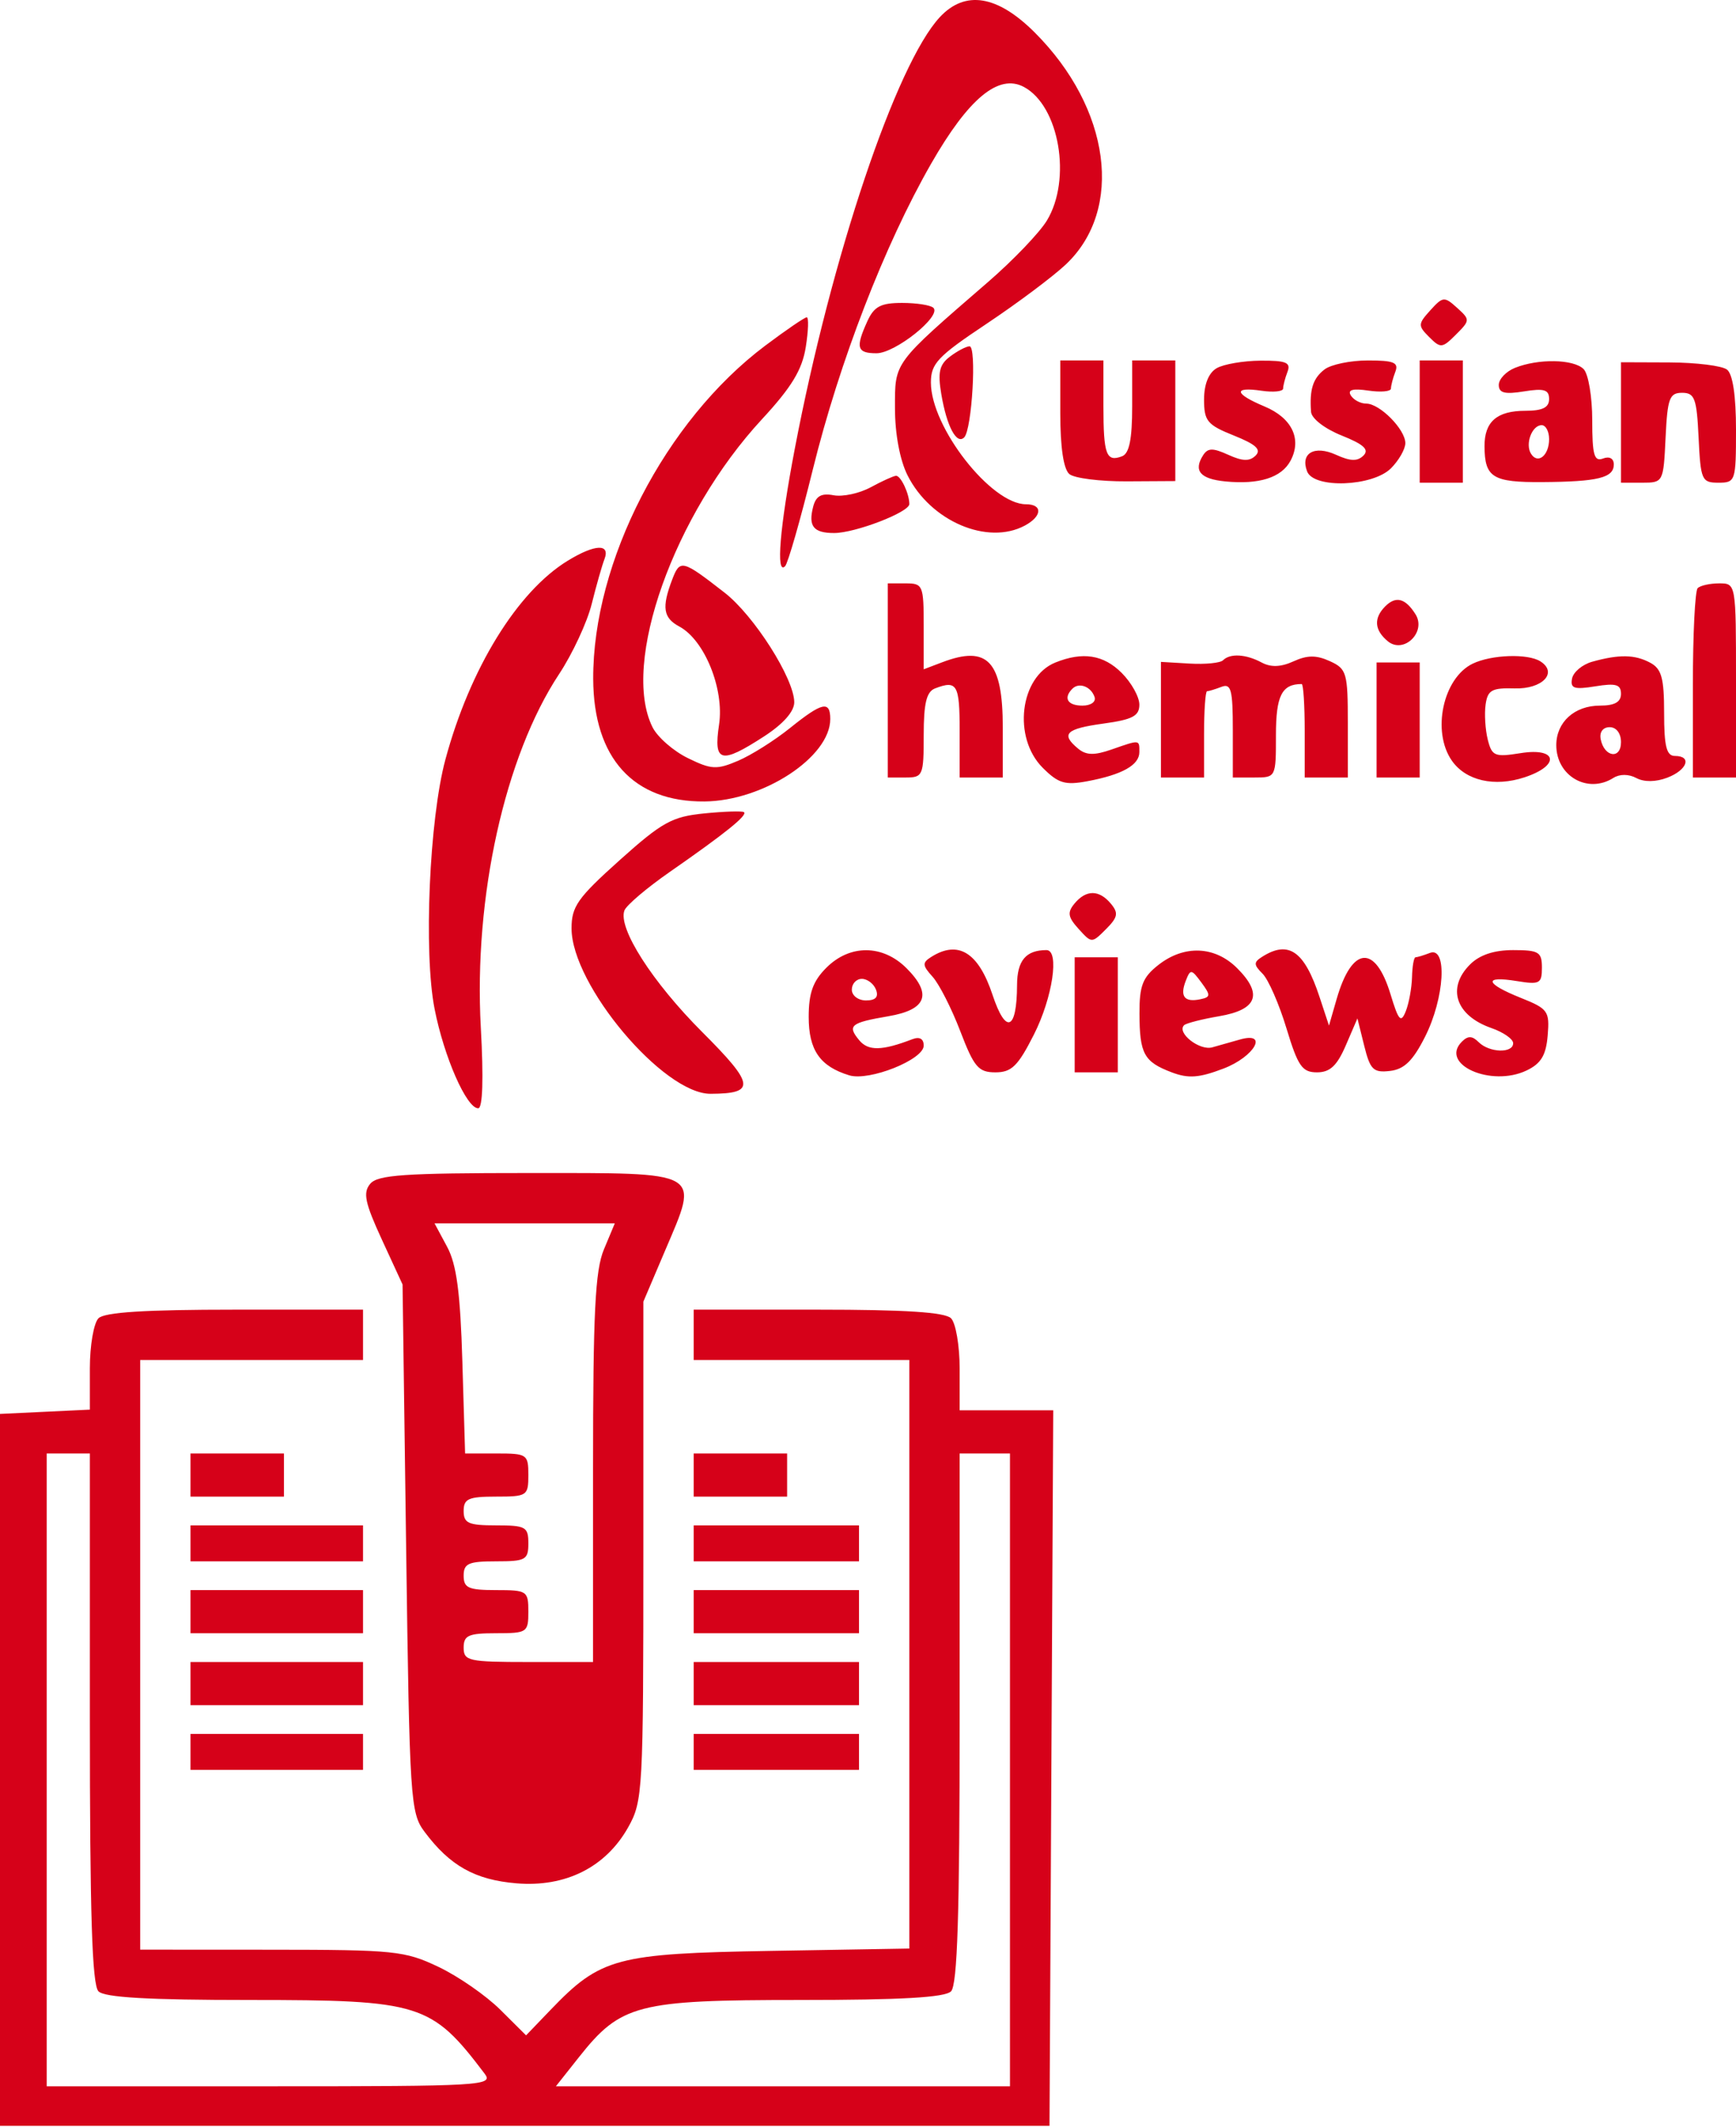 <svg width="1000" height="1225" viewBox="0 0 1000 1225" fill="none" xmlns="http://www.w3.org/2000/svg">
<path fill-rule="evenodd" clip-rule="evenodd" d="M541.404 9.836C516.232 36.813 478.952 147.704 457.81 258.495C449.143 303.911 446.874 331.426 452.232 326.064C453.859 324.437 461.035 299.439 468.178 270.507C483.549 208.259 509.544 141.054 536.344 94.296C557.954 56.59 575.25 42.284 589.809 50.072C610.232 61.004 617.478 103.335 602.994 127.087C598.733 134.072 583.557 149.911 569.263 162.284C514.199 209.961 515.528 208.159 515.536 235.095C515.54 249.89 518.36 264.93 522.783 273.729C536.046 300.135 568.82 314.168 590.335 302.652C600.356 297.286 600.733 290.375 591.006 290.375C570.903 290.375 536.232 246.002 536.232 220.271C536.232 209.331 540.141 205.207 568.323 186.429C585.971 174.669 606.505 159.302 613.95 152.288C647.516 120.652 639.727 62.387 596.095 18.76C574.567 -2.772 555.996 -5.799 541.404 9.836ZM823.93 178.669C816.762 186.59 816.72 187.547 823.275 194.097C829.83 200.652 830.783 200.565 838.671 192.673C846.882 184.466 846.899 184.093 839.329 177.244C832.008 170.623 831.139 170.702 823.93 178.669ZM499.631 184.979C492.679 200.23 493.594 203.418 504.919 203.418C515.677 203.418 542.464 182.048 537.694 177.273C536.128 175.712 528.008 174.433 519.644 174.433C507.366 174.433 503.507 176.466 499.631 184.979ZM440.741 199.083C383.217 242.308 341.42 323.298 341.706 390.992C341.896 436.576 364.923 461.888 405.847 461.511C439.669 461.197 478.261 435.896 478.261 414.039C478.261 403.277 473.59 404.329 455.023 419.267C446.166 426.389 432.725 434.861 425.147 438.087C412.836 443.333 409.756 443.168 396.195 436.526C387.847 432.435 378.7 424.431 375.872 418.737C357.627 382.052 388.145 296.251 438.948 241.377C455.95 223.012 462.062 212.959 464.145 199.923C465.66 190.458 465.913 182.714 464.712 182.714C463.511 182.714 452.725 190.081 440.741 199.083ZM547.209 205.344C541.106 209.965 540.095 214.366 542.236 227.033C545.362 245.542 551.043 256.242 555.416 251.865C559.913 247.369 562.712 199.253 558.468 199.41C556.489 199.48 551.42 202.151 547.209 205.344ZM610.766 238.11C610.766 257.675 612.646 270.217 616 273C618.878 275.389 633.785 277.273 649.126 277.182L677.019 277.021V242.292V207.559H664.596H652.174V234.031C652.174 252.921 650.509 261.141 646.369 262.731C637.242 266.234 635.611 261.841 635.611 233.783V207.559H623.188H610.766V238.11ZM700.828 212.031C696.215 214.718 693.582 221.277 693.582 230.089C693.582 242.449 695.416 244.66 710.762 250.801C723.453 255.878 726.725 258.888 723.296 262.317C719.863 265.749 715.747 265.638 707.528 261.894C698.6 257.828 695.727 257.89 692.99 262.213C687.354 271.108 691.383 275.807 705.859 277.224C725.308 279.124 738.182 275.041 743.383 265.323C750.066 252.83 744.236 240.665 728.381 234.039C710.961 226.764 710.186 222.582 726.708 225.004C733.54 226.006 739.13 225.439 739.13 223.745C739.13 222.048 740.261 217.712 741.644 214.11C743.702 208.743 740.894 207.58 726.116 207.683C716.195 207.754 704.816 209.708 700.828 212.031ZM762.981 212.735C756.29 217.894 754.273 224.222 755.205 237.128C755.482 241.008 763.077 246.88 772.874 250.801C785.565 255.878 788.836 258.888 785.408 262.317C781.975 265.749 777.867 265.642 769.669 261.907C757.159 256.205 748.899 260.925 752.944 271.464C756.787 281.476 790.696 280.217 801.242 269.671C805.797 265.116 809.524 258.594 809.524 255.178C809.524 247.265 794.82 232.404 786.994 232.404C783.71 232.404 779.723 230.292 778.124 227.708C776.112 224.453 779.217 223.596 788.232 224.917C795.387 225.969 801.242 225.439 801.242 223.745C801.242 222.048 802.373 217.712 803.756 214.11C805.814 208.747 802.957 207.559 787.983 207.559C777.925 207.559 766.675 209.89 762.981 212.735ZM817.805 242.756V277.952H830.228H842.65V242.756V207.559H830.228H817.805V242.756ZM872.671 211.828C867.544 213.89 863.354 218.313 863.354 221.658C863.354 226.3 866.791 227.186 877.847 225.389C889.445 223.509 892.34 224.387 892.34 229.791C892.34 234.669 888.547 236.545 878.675 236.545C862.265 236.545 855.052 242.826 855.135 257.041C855.242 274.959 859.834 277.799 888.393 277.605C920.505 277.385 929.607 275.145 929.607 267.451C929.607 263.994 927.097 262.611 923.395 264.031C918.306 265.986 917.184 261.998 917.184 241.957C917.184 228.453 914.957 215.269 912.215 212.528C906.455 206.768 886.153 206.408 872.671 211.828ZM933.747 243.273V277.952H945.971C958.074 277.952 958.211 277.696 959.429 252.072C960.513 229.364 961.677 226.193 968.944 226.193C976.211 226.193 977.375 229.364 978.46 252.072C979.619 276.449 980.282 277.952 989.847 277.952C999.706 277.952 1000 277.07 1000 247.402C1000 227.874 998.132 215.402 994.824 212.83C991.979 210.615 977.068 208.756 961.698 208.702L933.747 208.598V243.273ZM892.34 252.863C892.34 262.321 885.809 267.576 881.905 261.257C878.426 255.629 882.48 244.826 888.07 244.826C890.418 244.826 892.34 248.441 892.34 252.863ZM501.582 280.578C495.048 284.118 485.408 286.193 480.157 285.186C473.176 283.853 470.025 285.609 468.426 291.729C465.47 303.033 468.567 306.938 480.493 306.938C492.638 306.938 523.81 294.938 523.81 290.263C523.81 284.296 518.857 273.807 516.12 273.977C514.654 274.068 508.112 277.037 501.582 280.578ZM327.122 322.826C298.017 340.578 270.7 384.921 256.563 437.371C247.288 471.772 243.963 548.58 250.34 580.998C255.785 608.679 268.749 638.199 275.466 638.199C278.05 638.199 278.596 621.151 276.965 591.615C272.82 516.625 290.816 435.424 322.05 388.176C329.756 376.52 338.207 358.366 340.832 347.845C343.458 337.319 346.77 325.675 348.195 321.965C351.66 312.93 342.749 313.294 327.122 322.826ZM387.155 333.874C381.106 349.787 382.033 355.807 391.292 360.76C405.855 368.557 417.284 396.731 414.207 417.251C410.923 439.147 415.143 440.244 440.166 424.025C451.213 416.861 457.544 409.687 457.52 404.358C457.453 390.756 434.389 354.495 417.395 341.273C392.882 322.209 391.702 321.919 387.155 333.874ZM511.387 391.824V447.723H521.739C531.611 447.723 532.091 446.588 532.091 423.321C532.091 404.892 533.694 398.304 538.642 396.408C551.3 391.551 552.795 394.126 552.795 420.807V447.723H565.217H577.64V419.031C577.64 380.685 569.006 371.373 542.712 381.369L532.091 385.406V360.665C532.091 337.033 531.627 335.923 521.739 335.923H511.387V391.824ZM977.917 338.685C976.398 340.201 975.155 365.356 975.155 394.586V447.723H987.578H1000V391.824C1000 336.023 999.983 335.923 990.34 335.923C985.023 335.923 979.433 337.166 977.917 338.685ZM797.979 349.124C791.188 355.915 791.669 362.822 799.379 369.224C808.563 376.843 821.838 363.944 815.371 353.691C809.553 344.47 804.075 343.029 797.979 349.124ZM607.93 381.501C587.441 389.758 583.238 424.712 600.642 442.116C609.631 451.106 613.516 452.269 626.447 449.843C646.439 446.091 656.315 440.551 656.315 433.085C656.315 425.822 656.733 425.859 640.282 431.594C630.335 435.06 625.673 434.94 621.031 431.089C610.874 422.658 613.913 419.652 635.611 416.667C652.41 414.356 656.315 412.296 656.315 405.741C656.315 401.294 651.739 393.087 646.149 387.497C635.681 377.025 623.706 375.145 607.93 381.501ZM704.509 380.205C702.932 381.787 694.236 382.64 685.188 382.106L668.737 381.137V414.426V447.723H681.159H693.582V422.878C693.582 409.215 694.36 398.035 695.313 398.035C696.265 398.035 699.992 396.905 703.594 395.522C709.159 393.385 710.145 397.12 710.145 420.364V447.723H722.567C734.965 447.723 734.99 447.673 734.99 423.321C734.99 400.594 738.364 393.894 749.822 393.894C750.774 393.894 751.553 406.006 751.553 420.807V447.723H763.975H776.397V416.58C776.397 387.377 775.752 385.141 766.046 380.718C758.265 377.174 753.064 377.199 745.106 380.826C737.805 384.151 732.099 384.358 726.745 381.493C717.694 376.648 708.596 376.122 704.509 380.205ZM848.298 382.176C831.213 390.449 824.613 421.296 836.344 438.046C844.414 449.573 860.886 453.321 878.265 447.586C898.874 440.783 897.151 430.294 875.979 433.677C860.985 436.075 859.404 435.424 857.002 425.867C855.565 420.132 855.006 411.058 855.764 405.704C856.944 397.381 859.371 396.031 872.451 396.416C888.489 396.892 897.578 387.352 887.304 380.83C880.058 376.234 859.072 376.959 848.298 382.176ZM917.205 381.033C911.524 382.611 906.282 386.988 905.557 390.752C904.464 396.429 906.766 397.19 918.994 395.207C930.853 393.282 933.747 394.135 933.747 399.563C933.747 404.271 930.07 406.317 921.619 406.317C906.981 406.317 896.48 415.826 896.48 429.089C896.48 446.911 914.605 457.3 929.383 447.946C933.014 445.648 938.203 445.673 942.571 448.012C947.056 450.414 953.772 450.344 960.393 447.826C971.942 443.433 974.807 435.3 964.803 435.3C959.975 435.3 958.592 429.797 958.592 410.602C958.592 390.42 957.126 385.12 950.584 381.617C941.714 376.872 932.725 376.714 917.205 381.033ZM792.961 414.596V447.723H805.383H817.805V414.596V381.472H805.383H792.961V414.596ZM630.522 401.402C631.437 404.147 628.352 406.317 623.532 406.317C614.932 406.317 612.352 401.969 617.756 396.569C621.59 392.731 628.505 395.348 630.522 401.402ZM933.747 427.362C933.747 437.453 924.07 436.029 922.058 425.64C921.263 421.553 923.375 418.737 927.234 418.737C931.072 418.737 933.747 422.277 933.747 427.362ZM405.569 468.406C387.114 470.248 381.362 473.433 356.919 495.342C332.696 517.052 329.201 522.017 329.234 534.679C329.317 567.234 382.141 629.988 409.35 629.855C435.482 629.727 434.787 624.567 404.559 594.34C375.739 565.511 355.818 534.385 359.702 524.253C360.861 521.238 372.638 511.246 385.872 502.05C417.917 479.785 430.944 469.275 428.509 467.656C427.404 466.919 417.081 467.259 405.569 468.406ZM618.981 520.265C614.708 525.416 615.13 528.066 621.321 534.903C628.853 543.226 628.903 543.226 637.081 535.052C643.913 528.215 644.389 525.776 639.938 520.414C633.18 512.265 625.665 512.215 618.981 520.265ZM476.004 557.267C468.298 564.969 465.838 571.826 465.838 585.611C465.838 604.7 472.373 614.095 489.213 619.217C500.704 622.712 532.091 610.19 532.091 602.108C532.091 598.137 529.723 596.816 525.495 598.435C508.075 605.122 500.145 605.275 494.961 599.027C487.921 590.542 489.896 588.919 511.814 585.176C533.76 581.433 537.13 572.468 522.211 557.549C508.476 543.814 489.569 543.698 476.004 557.267ZM536.397 551.052C531.164 554.364 531.271 555.896 537.205 562.451C540.977 566.621 548.149 580.708 553.143 593.76C561.093 614.534 563.619 617.495 573.395 617.495C582.721 617.495 586.393 613.888 595.594 595.698C606.36 574.418 610.422 547.101 602.824 547.101C590.969 547.101 585.917 553.089 585.859 567.213C585.747 593.458 579.404 595.959 571.71 572.791C563.598 548.373 551.959 541.209 536.397 551.052ZM667.226 555.685C658.195 562.787 656.327 567.602 656.377 583.636C656.455 606.849 658.948 611.412 674.87 617.466C684.559 621.147 690.671 620.708 704.807 615.313C722.642 608.501 730.94 593.859 714.286 598.584C709.731 599.876 702.542 601.905 698.306 603.097C690.969 605.159 677.685 594.741 682.066 590.36C683.217 589.213 692.319 586.878 702.29 585.176C724.236 581.433 727.607 572.468 712.687 557.549C699.826 544.687 682.128 543.963 667.226 555.685ZM727.072 550.932C722.058 554.104 722.091 555.499 727.296 560.704C730.634 564.041 736.82 578.186 741.043 592.132C747.66 613.983 750.095 617.495 758.629 617.495C766.128 617.495 770.166 613.718 775.234 601.967L781.925 586.439L785.838 602.199C789.267 616.004 791.106 617.797 800.671 616.691C808.89 615.739 813.901 610.849 820.911 596.948C832.132 574.696 833.847 544.828 823.677 548.729C820.075 550.112 816.348 551.242 815.395 551.242C814.443 551.242 813.532 556.369 813.375 562.629C813.213 568.89 811.594 577.743 809.781 582.298C806.985 589.304 805.631 587.797 801.002 572.551C792.215 543.59 778.754 544.749 769.971 575.226L765.544 590.58L760.079 574.017C751.371 547.619 742.311 541.284 727.072 550.932ZM846.791 555.383C833.209 568.965 838.551 584.828 859.126 592C866.008 594.398 871.636 598.319 871.636 600.716C871.636 606.654 857.888 606.232 851.76 600.104C848.058 596.402 845.594 596.331 842.099 599.826C829.039 612.886 858.894 626.186 879.366 616.422C887.694 612.455 890.567 607.689 891.524 596.265C892.696 582.236 891.727 580.882 875.996 574.588C855.371 566.335 854.294 561.781 873.706 564.932C886.948 567.081 888.199 566.414 888.199 557.193C888.199 548.178 886.426 547.101 871.636 547.101C860.592 547.101 852.311 549.863 846.791 555.383ZM619.048 584.369V617.495H631.47H643.892V584.369V551.242H631.47H619.048V584.369ZM691.395 575.416C682.315 577.304 679.549 573.822 683.014 564.878C685.723 557.892 686.257 557.946 692.017 565.735C697.474 573.122 697.408 574.17 691.395 575.416ZM504.605 569.876C506.224 574.099 504.381 576.087 498.836 576.087C494.348 576.087 490.683 573.292 490.683 569.876C490.683 566.46 493.279 563.665 496.451 563.665C499.623 563.665 503.292 566.46 504.605 569.876ZM213.23 681.706C208.99 686.812 210.215 692.638 219.967 713.797L231.884 739.648L233.954 891.528C235.934 1036.75 236.398 1043.9 244.563 1054.83C259.193 1074.41 273.665 1082.51 297.582 1084.49C325.768 1086.83 348.932 1075.21 361.83 1052.26C370.294 1037.2 370.6 1031.65 370.6 893.101V749.544L383.106 720.166C402.836 673.793 405.776 675.466 304.576 675.466C232.865 675.466 217.536 676.513 213.23 681.706ZM347.88 719.449C342.816 731.578 341.615 755.743 341.615 845.743V957.039H304.348C269.843 957.039 267.081 956.426 267.081 948.758C267.081 941.702 269.843 940.476 285.714 940.476C303.656 940.476 304.348 940.017 304.348 928.054C304.348 916.091 303.656 915.631 285.714 915.631C269.843 915.631 267.081 914.406 267.081 907.35C267.081 900.294 269.843 899.068 285.714 899.068C302.828 899.068 304.348 898.224 304.348 888.716C304.348 879.209 302.828 878.364 285.714 878.364C269.843 878.364 267.081 877.139 267.081 870.083C267.081 863.027 269.843 861.801 285.714 861.801C303.656 861.801 304.348 861.342 304.348 849.379C304.348 837.458 303.611 836.957 286.128 836.957H267.913L266.34 784.161C265.147 744.104 263.023 728.12 257.536 717.909L250.306 704.451H302.228H354.149L347.88 719.449ZM56.729 759.11C53.996 761.843 51.76 774.799 51.76 787.896V811.718L25.88 812.948L0 814.182V1019.15V1224.12H302.277H604.555L605.627 1018.12L606.704 812.112H579.747H552.795V788.095C552.795 774.886 550.559 761.843 547.826 759.11C544.344 755.627 521.416 754.141 471.222 754.141H399.586V768.634V783.126H461.698H523.81V952.584V1122.04L444.099 1123.39C355.052 1124.9 345.979 1127.32 317.151 1157.34L303.039 1172.03L288.166 1157.25C279.983 1149.11 263.975 1138.02 252.588 1132.6C233.139 1123.35 227.3 1122.75 156.315 1122.71L80.745 1122.67V952.899V783.126H144.928H209.11V768.634V754.141H135.404C83.598 754.141 60.219 755.619 56.729 759.11ZM51.76 989.337C51.76 1102.34 53.044 1143 56.729 1146.69C60.261 1150.22 85.474 1151.66 143.851 1151.66C242.286 1151.66 248.513 1153.61 279.172 1194.1C284.369 1200.96 277.851 1201.35 155.785 1201.35H26.915V1019.15V836.957H39.337H51.76V989.337ZM109.731 849.379V861.801H136.646H163.561V849.379V836.957H136.646H109.731V849.379ZM399.586 849.379V861.801H426.501H453.416V849.379V836.957H426.501H399.586V849.379ZM581.781 1019.15V1201.35H450.998H320.215L333.458 1184.63C357.623 1154.12 367.114 1151.66 460.704 1151.66C519.081 1151.66 544.294 1150.22 547.826 1146.69C551.511 1143 552.795 1102.34 552.795 989.337V836.957H567.288H581.781V1019.15ZM109.731 888.716V899.068H159.42H209.11V888.716V878.364H159.42H109.731V888.716ZM399.586 888.716V899.068H447.205H494.824V888.716V878.364H447.205H399.586V888.716ZM109.731 928.054V940.476H159.42H209.11V928.054V915.631H159.42H109.731V928.054ZM399.586 928.054V940.476H447.205H494.824V928.054V915.631H447.205H399.586V928.054ZM109.731 969.462V981.884H159.42H209.11V969.462V957.039H159.42H109.731V969.462ZM399.586 969.462V981.884H447.205H494.824V969.462V957.039H447.205H399.586V969.462ZM109.731 1008.8V1019.15H159.42H209.11V1008.8V998.447H159.42H109.731V1008.8ZM399.586 1008.8V1019.15H447.205H494.824V1008.8V998.447H447.205H399.586V1008.8Z" fill="#D60119"/>
</svg>
